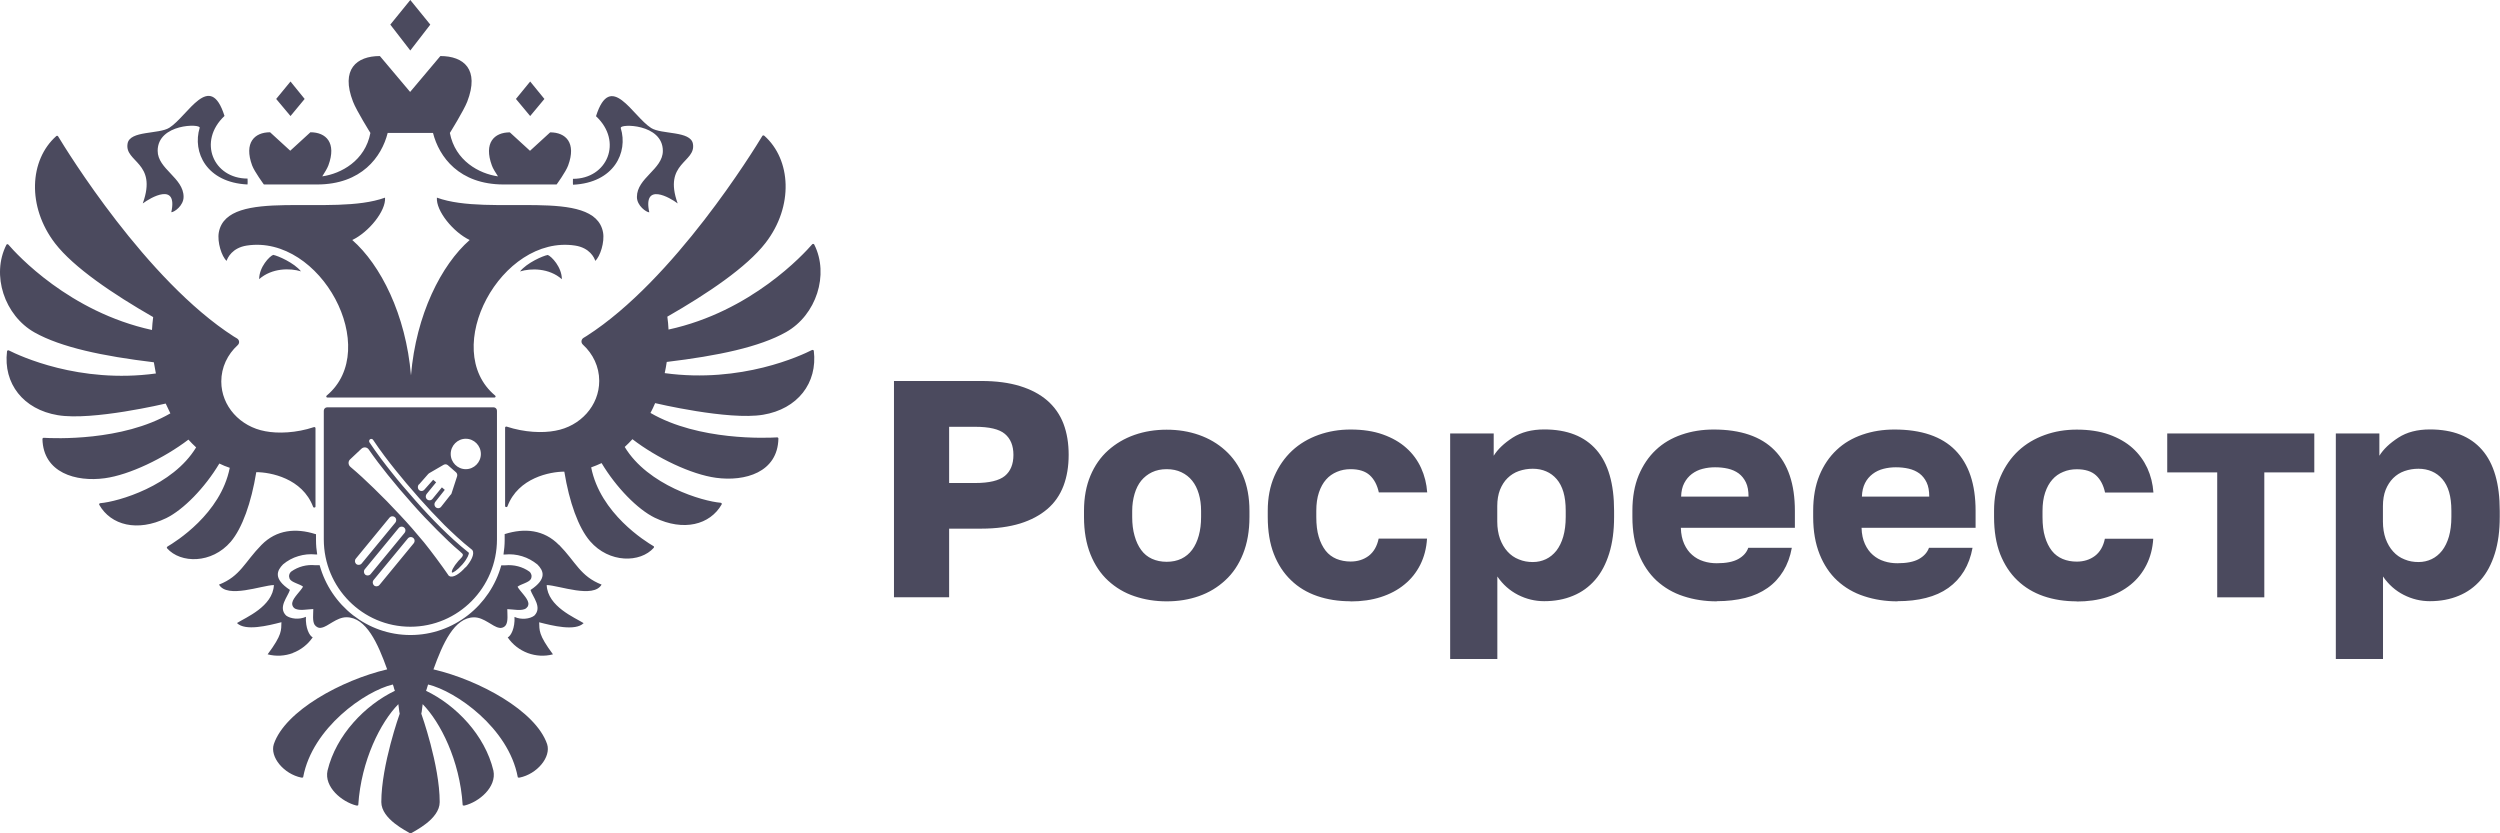 <svg width="258" height="86" viewBox="0 0 258 86" fill="none" xmlns="http://www.w3.org/2000/svg">
<g clip-path="url(#clip0_506_8)">
<path d="M92.258 61.645V39.318H101.272C102.811 39.318 104.14 39.495 105.276 39.847C106.395 40.191 107.34 40.694 108.092 41.346C108.835 41.999 109.394 42.793 109.753 43.736C110.111 44.68 110.286 45.746 110.286 46.937C110.286 48.127 110.111 49.194 109.753 50.138C109.394 51.081 108.843 51.884 108.092 52.527C107.34 53.171 106.404 53.674 105.276 54.026C104.148 54.37 102.811 54.556 101.272 54.556H97.95V61.636H92.258V61.645ZM97.95 49.847H100.634C102.085 49.847 103.108 49.6 103.703 49.115C104.288 48.63 104.586 47.907 104.586 46.946C104.586 45.985 104.288 45.27 103.703 44.777C103.117 44.283 102.085 44.045 100.634 44.045H97.95V49.847ZM120.402 62.059C119.222 62.059 118.12 61.883 117.079 61.53C116.048 61.187 115.139 60.64 114.36 59.926C113.582 59.211 112.97 58.294 112.533 57.201C112.096 56.108 111.869 54.829 111.869 53.356V52.721C111.869 51.337 112.096 50.129 112.533 49.089C112.97 48.048 113.582 47.175 114.36 46.478C115.139 45.782 116.048 45.244 117.079 44.882C118.111 44.521 119.222 44.344 120.402 44.344C121.582 44.344 122.693 44.521 123.724 44.882C124.756 45.244 125.665 45.773 126.443 46.478C127.23 47.184 127.833 48.048 128.279 49.089C128.717 50.129 128.944 51.337 128.944 52.721V53.356C128.944 54.802 128.717 56.072 128.279 57.166C127.842 58.259 127.23 59.176 126.443 59.89C125.665 60.613 124.756 61.16 123.724 61.522C122.693 61.883 121.591 62.059 120.402 62.059ZM120.402 57.977C120.97 57.977 121.477 57.871 121.923 57.659C122.36 57.448 122.736 57.139 123.034 56.733C123.331 56.328 123.558 55.843 123.715 55.27C123.873 54.697 123.952 54.062 123.952 53.356V52.721C123.952 52.087 123.873 51.496 123.715 50.967C123.558 50.429 123.331 49.979 123.034 49.609C122.736 49.238 122.369 48.947 121.923 48.736C121.486 48.524 120.97 48.418 120.402 48.418C119.834 48.418 119.326 48.524 118.881 48.736C118.443 48.947 118.067 49.247 117.77 49.609C117.473 49.979 117.246 50.429 117.088 50.967C116.931 51.505 116.843 52.087 116.843 52.721V53.356C116.843 54.079 116.922 54.723 117.088 55.296C117.246 55.869 117.473 56.354 117.77 56.76C118.067 57.166 118.435 57.465 118.881 57.668C119.326 57.871 119.834 57.977 120.402 57.977ZM139.374 62.051C138.133 62.051 136.987 61.874 135.938 61.513C134.889 61.151 133.989 60.613 133.237 59.882C132.476 59.158 131.882 58.25 131.462 57.174C131.042 56.099 130.832 54.811 130.832 53.347V52.713C130.832 51.372 131.06 50.182 131.514 49.141C131.969 48.101 132.581 47.228 133.342 46.514C134.111 45.799 135.02 45.262 136.069 44.882C137.11 44.512 138.212 44.327 139.374 44.327C140.642 44.327 141.752 44.494 142.714 44.838C143.676 45.182 144.48 45.641 145.136 46.231C145.792 46.813 146.299 47.51 146.657 48.295C147.016 49.08 147.226 49.926 147.287 50.817H142.295C142.128 50.05 141.814 49.459 141.359 49.044C140.904 48.63 140.249 48.418 139.383 48.418C138.876 48.418 138.413 48.507 137.975 48.692C137.538 48.877 137.162 49.133 136.856 49.485C136.542 49.838 136.297 50.279 136.113 50.826C135.93 51.372 135.842 52.007 135.842 52.721V53.356C135.842 54.141 135.921 54.82 136.096 55.393C136.262 55.966 136.507 56.443 136.804 56.831C137.11 57.218 137.486 57.492 137.923 57.677C138.36 57.853 138.85 57.95 139.374 57.95C140.118 57.95 140.738 57.748 141.254 57.36C141.77 56.963 142.111 56.372 142.277 55.587H147.269C147.208 56.584 146.972 57.483 146.57 58.285C146.168 59.079 145.626 59.767 144.935 60.322C144.253 60.887 143.431 61.319 142.496 61.619C141.569 61.918 140.52 62.068 139.357 62.068L139.374 62.051ZM149.656 68.02V44.733H154.15V47.034C154.57 46.355 155.226 45.738 156.109 45.165C156.992 44.6 158.085 44.318 159.37 44.318C161.73 44.318 163.523 45.023 164.747 46.425C165.971 47.828 166.574 49.926 166.574 52.713V53.347C166.574 54.776 166.408 56.028 166.067 57.121C165.726 58.215 165.245 59.123 164.616 59.846C163.986 60.569 163.226 61.125 162.334 61.486C161.451 61.857 160.454 62.042 159.361 62.042C158.408 62.042 157.508 61.821 156.659 61.389C155.803 60.948 155.094 60.322 154.526 59.493V68.011H149.656V68.02ZM158.198 58.003C158.679 58.003 159.134 57.898 159.545 57.703C159.956 57.51 160.314 57.21 160.62 56.831C160.917 56.443 161.162 55.958 161.328 55.376C161.494 54.794 161.582 54.115 161.582 53.347V52.713C161.582 51.963 161.503 51.319 161.346 50.782C161.188 50.244 160.952 49.794 160.646 49.441C160.34 49.089 159.982 48.824 159.571 48.648C159.16 48.471 158.705 48.374 158.189 48.374C157.674 48.374 157.21 48.454 156.747 48.612C156.292 48.771 155.908 49.018 155.575 49.344C155.243 49.67 154.99 50.076 154.797 50.552C154.614 51.028 154.517 51.584 154.517 52.228V53.824C154.517 54.476 154.614 55.076 154.797 55.596C154.99 56.116 155.243 56.557 155.575 56.919C155.899 57.28 156.292 57.554 156.747 57.73C157.21 57.924 157.682 58.003 158.189 58.003H158.198ZM177.171 62.059C175.947 62.059 174.801 61.883 173.735 61.53C172.668 61.187 171.75 60.64 170.963 59.926C170.185 59.203 169.573 58.294 169.127 57.201C168.69 56.108 168.463 54.829 168.463 53.356V52.721C168.463 51.319 168.681 50.094 169.11 49.053C169.547 48.013 170.133 47.14 170.884 46.434C171.628 45.729 172.519 45.209 173.542 44.856C174.565 44.503 175.667 44.327 176.847 44.327C179.628 44.327 181.726 45.041 183.125 46.461C184.532 47.88 185.232 49.97 185.232 52.713V54.467H173.464C173.481 55.129 173.604 55.684 173.813 56.143C174.023 56.601 174.294 56.98 174.635 57.271C174.976 57.571 175.361 57.783 175.807 57.924C176.244 58.065 176.707 58.127 177.171 58.127C178.124 58.127 178.858 57.986 179.383 57.695C179.907 57.404 180.257 57.016 180.423 56.531H184.917C184.751 57.448 184.454 58.25 184.034 58.938C183.614 59.626 183.081 60.208 182.417 60.675C181.752 61.142 180.991 61.486 180.108 61.707C179.225 61.927 178.246 62.042 177.171 62.042V62.059ZM173.499 51.249H180.449C180.449 50.658 180.362 50.164 180.178 49.785C179.995 49.406 179.75 49.097 179.435 48.859C179.12 48.63 178.745 48.462 178.325 48.365C177.905 48.268 177.459 48.224 176.996 48.224C176.533 48.224 176.13 48.277 175.711 48.383C175.291 48.489 174.933 48.665 174.6 48.912C174.277 49.159 174.015 49.468 173.813 49.856C173.612 50.235 173.507 50.702 173.49 51.258L173.499 51.249ZM195.82 62.059C194.596 62.059 193.45 61.883 192.384 61.53C191.317 61.187 190.39 60.64 189.612 59.926C188.834 59.211 188.222 58.294 187.785 57.201C187.348 56.108 187.12 54.829 187.12 53.356V52.721C187.12 51.319 187.339 50.094 187.767 49.053C188.196 48.013 188.79 47.14 189.542 46.434C190.285 45.729 191.177 45.209 192.2 44.856C193.223 44.503 194.325 44.327 195.505 44.327C198.285 44.327 200.384 45.041 201.783 46.461C203.181 47.88 203.881 49.97 203.881 52.713V54.467H192.113C192.13 55.129 192.253 55.684 192.462 56.143C192.672 56.601 192.943 56.98 193.284 57.271C193.625 57.571 194.01 57.783 194.456 57.924C194.893 58.065 195.348 58.127 195.811 58.127C196.764 58.127 197.498 57.986 198.023 57.695C198.548 57.404 198.897 57.016 199.072 56.531H203.566C203.4 57.448 203.103 58.25 202.683 58.938C202.263 59.626 201.721 60.208 201.066 60.675C200.41 61.142 199.641 61.486 198.757 61.707C197.874 61.936 196.895 62.042 195.82 62.042V62.059ZM192.148 51.249H199.098C199.098 50.658 199.011 50.164 198.827 49.785C198.644 49.406 198.399 49.097 198.084 48.859C197.769 48.63 197.394 48.462 196.974 48.365C196.554 48.268 196.108 48.224 195.645 48.224C195.208 48.224 194.779 48.277 194.368 48.383C193.958 48.489 193.582 48.665 193.258 48.912C192.935 49.159 192.664 49.468 192.471 49.856C192.279 50.235 192.165 50.702 192.148 51.258V51.249ZM214.329 62.059C213.087 62.059 211.942 61.883 210.893 61.522C209.852 61.16 208.952 60.622 208.191 59.89C207.431 59.167 206.845 58.259 206.416 57.183C205.997 56.099 205.787 54.82 205.787 53.356V52.721C205.787 51.381 206.014 50.191 206.469 49.15C206.924 48.11 207.536 47.237 208.296 46.523C209.066 45.808 209.966 45.27 211.015 44.891C212.064 44.512 213.157 44.336 214.32 44.336C215.588 44.336 216.69 44.503 217.66 44.847C218.613 45.191 219.426 45.65 220.082 46.24C220.729 46.822 221.236 47.519 221.603 48.304C221.962 49.089 222.171 49.935 222.233 50.826H217.24C217.074 50.058 216.76 49.468 216.305 49.053C215.85 48.639 215.194 48.427 214.329 48.427C213.822 48.427 213.35 48.515 212.921 48.7C212.484 48.877 212.108 49.141 211.802 49.494C211.487 49.847 211.243 50.288 211.059 50.834C210.875 51.381 210.788 52.016 210.788 52.73V53.365C210.788 54.15 210.867 54.829 211.042 55.402C211.208 55.975 211.452 56.451 211.75 56.839C212.056 57.227 212.432 57.501 212.869 57.686C213.306 57.871 213.804 57.959 214.32 57.959C215.055 57.959 215.684 57.756 216.2 57.368C216.716 56.972 217.065 56.381 217.223 55.596H222.215C222.154 56.592 221.918 57.492 221.516 58.294C221.114 59.097 220.572 59.776 219.89 60.331C219.199 60.895 218.386 61.328 217.45 61.627C216.515 61.927 215.466 62.077 214.303 62.077L214.329 62.059ZM228.816 61.645V48.753H223.658V44.733H238.836V48.753H233.677V61.645H228.808H228.816ZM241.057 68.02V44.733H245.551V47.034C245.97 46.355 246.626 45.738 247.509 45.165C248.392 44.591 249.485 44.318 250.77 44.318C253.131 44.318 254.923 45.023 256.147 46.425C257.371 47.828 257.974 49.926 257.974 52.713V53.347C257.974 54.776 257.808 56.028 257.467 57.121C257.126 58.215 256.646 59.123 256.016 59.846C255.387 60.569 254.626 61.125 253.734 61.486C252.851 61.857 251.854 62.042 250.761 62.042C249.808 62.042 248.908 61.821 248.06 61.389C247.212 60.957 246.495 60.322 245.926 59.493V68.011H241.057V68.02ZM249.599 58.003C250.079 58.003 250.534 57.898 250.945 57.703C251.356 57.51 251.714 57.21 252.02 56.831C252.318 56.443 252.562 55.958 252.729 55.376C252.895 54.794 252.982 54.115 252.982 53.347V52.713C252.982 51.963 252.903 51.319 252.746 50.782C252.589 50.244 252.353 49.794 252.047 49.441C251.741 49.089 251.382 48.824 250.971 48.648C250.56 48.471 250.106 48.374 249.59 48.374C249.074 48.374 248.611 48.454 248.147 48.612C247.693 48.771 247.308 49.018 246.976 49.344C246.652 49.67 246.39 50.076 246.198 50.552C246.014 51.028 245.918 51.584 245.918 52.228V53.824C245.918 54.476 246.014 55.076 246.198 55.596C246.39 56.116 246.643 56.557 246.976 56.919C247.299 57.28 247.693 57.554 248.147 57.73C248.602 57.924 249.083 58.003 249.59 58.003H249.599Z" fill="#4B4A5E"/>
<path d="M53.665 28.014C54.758 27.67 56.664 27.644 57.984 28.817C57.984 27.564 56.909 26.453 56.533 26.312C56.043 26.392 54.373 27.124 53.665 28.014ZM64.069 13.2C63.929 12.759 68.406 12.742 68.406 15.572C68.406 17.468 65.73 18.359 65.73 20.325C65.73 21.242 66.71 21.912 67.007 21.912C66.316 18.756 69.166 20.404 69.936 20.995C68.406 16.754 71.851 16.789 71.51 14.84C71.273 13.482 68.283 13.897 67.199 13.209C65.276 11.992 63.011 7.239 61.508 11.992C64.305 14.602 62.679 18.456 59.129 18.456C59.129 18.456 59.112 19.02 59.138 19.064C63.37 18.861 64.839 15.722 64.061 13.218M14.749 20.986C15.519 20.404 18.369 18.747 17.678 21.903C17.976 21.903 18.946 21.233 18.946 20.316C18.946 18.35 16.271 17.45 16.271 15.563C16.271 12.742 20.747 12.751 20.607 13.191C19.838 15.704 21.307 18.835 25.538 19.038C25.573 18.994 25.547 18.429 25.547 18.429C22.006 18.429 20.38 14.585 23.169 11.966C21.665 7.213 19.401 11.966 17.477 13.183C16.393 13.87 13.403 13.456 13.167 14.814C12.826 16.754 16.271 16.727 14.741 20.969M26.745 28.808C28.074 27.635 29.971 27.661 31.064 28.005C30.347 27.115 28.677 26.392 28.196 26.303C27.82 26.436 26.745 27.556 26.745 28.808ZM44.406 2.54L42.343 0L40.279 2.54L42.343 5.211L44.406 2.54ZM56.183 10.211L54.714 8.412L53.245 10.211L54.714 11.975L56.183 10.211ZM31.44 10.211L29.98 8.412L28.502 10.211L29.98 11.975L31.44 10.211ZM30.216 67.386C31.055 67.068 31.764 66.513 32.271 65.772C31.93 65.622 31.51 64.793 31.571 63.656C30.872 63.973 29.98 63.867 29.525 63.523C28.668 62.668 29.691 61.61 29.919 60.878C28.153 59.705 28.599 58.868 29.21 58.242C29.674 57.854 30.207 57.563 30.784 57.395C31.361 57.219 31.956 57.157 32.559 57.219H32.734C32.655 56.742 32.612 56.258 32.612 55.746V55.12H32.559C30.539 54.476 28.537 54.653 26.981 56.24C25.232 58.021 24.813 59.467 22.601 60.331C23.457 61.795 26.99 60.411 28.266 60.376C28.161 62.606 25.329 63.735 24.454 64.299C25.311 65.155 27.68 64.564 29.044 64.211C29.009 65.049 29.149 65.472 27.619 67.527C28.485 67.756 29.394 67.703 30.225 67.394M57.687 56.24C56.13 54.653 54.137 54.476 52.109 55.111H52.082V55.746C52.082 56.249 52.03 56.742 51.96 57.227H52.109C52.712 57.166 53.306 57.227 53.883 57.404C54.461 57.58 54.985 57.871 55.457 58.25C56.069 58.868 56.515 59.714 54.749 60.887C54.976 61.61 55.991 62.677 55.142 63.532C54.688 63.876 53.796 63.991 53.097 63.664C53.158 64.802 52.729 65.631 52.397 65.781C52.904 66.522 53.621 67.077 54.461 67.394C55.3 67.703 56.2 67.756 57.066 67.527C55.536 65.472 55.685 65.049 55.641 64.22C57.005 64.573 59.374 65.163 60.231 64.308C59.348 63.744 56.515 62.606 56.419 60.376C57.696 60.411 61.236 61.795 62.084 60.331C59.864 59.458 59.444 58.012 57.696 56.231M59.348 25.342C60.861 25.572 61.341 26.603 61.429 26.921C61.936 26.48 62.417 24.972 62.233 23.976C61.359 19.276 50.535 22.388 45.088 20.396C44.983 21.762 46.767 23.958 48.471 24.769C45.551 27.326 42.937 32.458 42.413 38.737C41.888 32.458 39.265 27.317 36.354 24.769C38.059 23.958 39.842 21.762 39.737 20.396C34.29 22.388 23.457 19.276 22.583 23.976C22.4 24.972 22.881 26.489 23.388 26.921C23.484 26.603 23.965 25.572 25.468 25.342C33.092 24.178 39.457 36.038 33.713 40.826C33.626 40.906 33.678 41.029 33.792 41.029H51.025C51.138 41.029 51.191 40.897 51.103 40.826C45.35 36.038 51.724 24.187 59.348 25.342ZM27.252 19.038H32.717C37.315 19.038 39.388 16.189 40.008 13.72H44.686C45.315 16.189 47.379 19.038 51.977 19.038H57.442C57.442 19.038 58.395 17.733 58.631 17.08C59.497 14.743 58.395 13.659 56.778 13.659L54.697 15.563L52.616 13.659C50.998 13.659 49.905 14.743 50.762 17.08C50.867 17.38 51.138 17.812 51.392 18.2C49.451 17.927 46.977 16.595 46.426 13.72C46.426 13.72 47.859 11.419 48.218 10.493C49.512 7.151 47.859 5.784 45.446 5.784L42.325 9.488L39.204 5.784C36.791 5.784 35.138 7.151 36.432 10.493C36.791 11.428 38.225 13.72 38.225 13.72C37.683 16.586 35.2 17.927 33.258 18.2C33.503 17.812 33.774 17.38 33.888 17.071C34.754 14.735 33.652 13.65 32.035 13.65L29.954 15.555L27.873 13.65C26.255 13.65 25.162 14.735 26.019 17.071C26.264 17.724 27.226 19.029 27.226 19.029M83.785 36.127C82.727 36.664 76.537 39.592 68.598 38.507C68.677 38.128 68.755 37.74 68.808 37.352C74.089 36.717 78.382 35.818 81.118 34.275C84.24 32.52 85.595 28.34 84.03 25.236C83.995 25.157 83.872 25.148 83.82 25.21C82.954 26.206 77.534 32.158 68.992 34.01C68.974 33.569 68.93 33.12 68.869 32.679C73.013 30.307 77.07 27.573 79.002 25.069C81.923 21.295 81.652 16.463 78.871 14.003C78.81 13.959 78.731 13.967 78.688 14.011C78.688 14.011 78.685 14.014 78.679 14.02C77.796 15.484 69.577 28.878 60.554 34.663C60.45 34.733 60.327 34.804 60.222 34.866C59.969 35.024 59.934 35.359 60.152 35.562C61.193 36.514 61.84 37.837 61.84 39.31C61.84 41.867 59.89 43.992 57.311 44.45C55.999 44.706 54.111 44.627 52.292 44.027C52.214 44.001 52.126 44.054 52.126 44.133V52.219C52.126 52.351 52.327 52.378 52.371 52.254C53.473 49.3 56.786 48.674 58.238 48.674C58.753 51.831 59.689 54.45 60.895 55.852C62.871 58.136 66.08 58.1 67.47 56.531C67.505 56.478 67.505 56.407 67.462 56.372C67.462 56.372 67.453 56.363 67.444 56.363C66.631 55.887 61.945 52.995 61.009 48.233C61.376 48.101 61.735 47.96 62.084 47.792C63.597 50.314 65.8 52.563 67.567 53.427C70.539 54.864 73.267 54.168 74.474 52.06C74.517 51.981 74.465 51.893 74.369 51.884C72.532 51.734 66.876 50.103 64.471 46.126C64.751 45.87 65.013 45.606 65.267 45.324C67.785 47.263 71.344 48.965 73.897 49.309C76.878 49.715 80.261 48.754 80.331 45.262C80.331 45.191 80.27 45.13 80.2 45.138C79.142 45.2 72.122 45.509 67.129 42.616C67.304 42.281 67.47 41.946 67.61 41.602C67.61 41.602 75.164 43.401 78.749 42.802C82.307 42.211 84.388 39.539 83.986 36.206C83.969 36.127 83.872 36.082 83.794 36.127M26.448 48.727C27.899 48.727 31.204 49.353 32.314 52.307C32.367 52.431 32.559 52.395 32.559 52.272V44.186C32.559 44.107 32.48 44.054 32.393 44.08C30.574 44.689 28.677 44.759 27.374 44.503C24.795 44.036 22.837 41.92 22.837 39.371C22.837 37.899 23.484 36.576 24.524 35.624C24.752 35.421 24.716 35.086 24.463 34.927C24.349 34.857 24.236 34.795 24.122 34.724C15.099 28.931 6.889 15.546 5.998 14.073C5.963 14.011 5.875 13.994 5.814 14.038C5.814 14.038 5.805 14.038 5.805 14.047C3.034 16.507 2.771 21.321 5.683 25.113C7.606 27.608 11.663 30.342 15.807 32.723C15.746 33.164 15.711 33.614 15.685 34.054C7.152 32.194 1.731 26.251 0.865 25.245C0.804 25.175 0.691 25.184 0.656 25.272C-0.918 28.376 0.454 32.555 3.567 34.31C6.304 35.844 10.596 36.753 15.877 37.388C15.938 37.776 16.008 38.163 16.087 38.543C8.166 39.627 1.976 36.7 0.909 36.162C0.83 36.127 0.734 36.171 0.725 36.259C0.323 39.583 2.404 42.255 5.963 42.846C9.539 43.445 17.093 41.647 17.101 41.647C17.259 41.99 17.416 42.325 17.582 42.66C12.59 45.553 5.578 45.244 4.511 45.182C4.433 45.182 4.38 45.244 4.38 45.306C4.459 48.798 7.842 49.759 10.815 49.353C13.359 49.009 16.918 47.29 19.445 45.368C19.698 45.65 19.96 45.914 20.24 46.17C17.836 50.147 12.188 51.778 10.343 51.928C10.255 51.937 10.203 52.034 10.247 52.104C11.453 54.212 14.181 54.908 17.154 53.471C18.92 52.607 21.123 50.367 22.636 47.837C22.985 48.013 23.344 48.154 23.711 48.278C22.776 53.03 18.089 55.931 17.276 56.407C17.224 56.443 17.198 56.513 17.233 56.566C17.233 56.566 17.233 56.575 17.241 56.584C18.64 58.162 21.849 58.197 23.816 55.905C25.005 54.494 25.932 51.884 26.448 48.727ZM44.73 69.088C45.682 66.442 46.88 63.709 48.935 63.709C49.949 63.709 50.841 64.679 51.497 64.784C51.636 64.82 51.776 64.802 51.908 64.749C52.039 64.696 52.152 64.599 52.222 64.476C52.45 64.079 52.353 63.365 52.353 62.862C53.088 62.897 53.656 63.038 54.137 62.862C54.268 62.818 54.373 62.721 54.452 62.606C54.522 62.483 54.548 62.342 54.522 62.21C54.443 61.698 53.656 61.01 53.411 60.552C53.726 60.279 54.609 60.12 54.793 59.741C54.854 59.608 54.871 59.467 54.845 59.335C54.81 59.203 54.74 59.079 54.635 58.991C53.919 58.48 53.035 58.259 52.161 58.339H51.733C50.596 62.474 46.828 65.534 42.36 65.534C37.892 65.534 34.133 62.474 32.987 58.33H32.533C31.659 58.242 30.776 58.471 30.059 58.982C29.954 59.07 29.875 59.194 29.849 59.326C29.814 59.458 29.84 59.599 29.892 59.732C30.076 60.111 30.959 60.27 31.274 60.543C31.029 61.002 30.242 61.681 30.163 62.201C30.137 62.333 30.163 62.474 30.233 62.598C30.303 62.712 30.408 62.809 30.548 62.853C31.029 63.03 31.589 62.889 32.332 62.853C32.332 63.347 32.227 64.079 32.463 64.467C32.542 64.59 32.647 64.679 32.778 64.74C32.909 64.802 33.049 64.811 33.189 64.776C33.836 64.67 34.736 63.7 35.75 63.7C37.805 63.7 39.003 66.424 39.956 69.079C35.27 70.181 29.429 73.347 28.258 76.794C27.829 78.117 29.28 79.88 31.108 80.251C31.116 80.251 31.125 80.251 31.143 80.251C31.213 80.251 31.291 80.251 31.291 80.18C32.236 75.119 37.682 71.309 40.541 70.639C40.681 70.992 40.611 70.93 40.751 71.292C37.683 72.764 34.684 75.851 33.801 79.528C33.433 81.212 35.27 82.755 36.791 83.134C36.8 83.134 36.808 83.134 36.826 83.134C36.896 83.134 36.974 83.134 36.974 83.064C37.272 78.461 39.291 74.519 41.11 72.668C41.171 73.02 41.18 73.373 41.25 73.655C41.25 73.655 39.352 78.955 39.352 82.773C39.352 84.536 41.984 85.771 42.343 86.009C42.343 86.009 42.351 86.009 42.369 86C42.369 86 42.378 86 42.386 86.009C42.736 85.78 45.377 84.545 45.377 82.773C45.377 78.946 43.479 73.655 43.479 73.655C43.549 73.382 43.558 73.02 43.619 72.668C45.438 74.519 47.457 78.47 47.746 83.064C47.746 83.134 47.816 83.134 47.895 83.134C47.895 83.134 47.921 83.134 47.929 83.134C49.451 82.764 51.269 81.221 50.92 79.528C50.045 75.851 47.038 72.764 43.969 71.292C44.109 70.93 44.047 70.992 44.179 70.639C47.038 71.318 52.485 75.128 53.429 80.18C53.429 80.251 53.499 80.251 53.578 80.251C53.578 80.251 53.595 80.251 53.612 80.251C55.44 79.88 56.891 78.117 56.463 76.794C55.291 73.355 49.451 70.19 44.764 69.088M50.946 42.035H33.766C33.573 42.035 33.416 42.193 33.416 42.387V55.667C33.416 60.649 37.42 64.679 42.351 64.679C47.282 64.679 51.287 60.64 51.287 55.667V42.387C51.287 42.193 51.129 42.035 50.937 42.035H50.946ZM43.243 49.997L44.126 48.992L44.196 48.912C44.196 48.912 44.257 48.851 44.292 48.833L45.779 47.969C45.919 47.889 46.093 47.898 46.216 48.004L47.055 48.736C47.178 48.842 47.221 49.009 47.169 49.168L46.592 50.94C46.592 50.94 46.583 50.976 46.566 50.993L46.513 51.055H46.504L45.525 52.298C45.368 52.501 45.062 52.492 44.913 52.29C44.808 52.148 44.808 51.946 44.913 51.805L45.901 50.552L45.604 50.297L44.625 51.496C44.45 51.699 44.135 51.672 43.995 51.443C43.908 51.302 43.925 51.108 44.03 50.976L45.009 49.776L44.703 49.512L43.785 50.544C43.602 50.746 43.278 50.702 43.156 50.447C43.156 50.447 43.156 50.447 43.156 50.438C43.094 50.279 43.121 50.112 43.226 49.988L43.243 49.997ZM36.764 58.215C36.607 58.065 36.581 57.818 36.721 57.651L40.192 53.427C40.375 53.198 40.734 53.251 40.856 53.506C40.856 53.506 40.856 53.506 40.856 53.515C40.917 53.656 40.891 53.824 40.795 53.938L37.324 58.153C37.184 58.321 36.931 58.347 36.764 58.206V58.215ZM37.691 59.309C37.534 59.159 37.508 58.912 37.648 58.744L41.145 54.494C41.328 54.265 41.687 54.318 41.809 54.573C41.87 54.714 41.844 54.882 41.748 54.997L38.251 59.247C38.111 59.414 37.857 59.441 37.691 59.3V59.309ZM42.684 56.081L39.16 60.367C39.02 60.534 38.767 60.561 38.601 60.42C38.443 60.27 38.417 60.023 38.557 59.855L42.089 55.57C42.273 55.34 42.631 55.393 42.754 55.649C42.815 55.79 42.788 55.958 42.692 56.072L42.684 56.081ZM48.034 58.541C47.484 59.176 46.767 59.679 46.373 59.45C46.356 59.441 46.33 59.423 46.312 59.406C46.303 59.406 46.286 59.388 46.26 59.353C46.26 59.353 46.26 59.344 46.251 59.335C46.251 59.335 46.251 59.335 46.251 59.326C45.63 58.409 44.441 56.813 43.768 55.984C42.955 54.997 42.115 54.035 41.241 53.11C40.375 52.175 39.484 51.258 38.566 50.376C37.788 49.618 36.992 48.877 36.153 48.172C35.925 47.969 35.908 47.616 36.126 47.413L37.307 46.302C37.534 46.099 37.875 46.135 38.05 46.382C38.67 47.281 39.335 48.154 40.017 49.001C40.813 49.997 41.643 50.967 42.491 51.919C43.331 52.88 44.214 53.806 45.114 54.706C45.884 55.473 46.662 56.24 47.501 56.937C47.527 56.954 47.545 56.972 47.562 56.998L47.702 57.122C47.947 57.333 47.475 57.686 47.309 57.88C46.758 58.515 46.566 58.965 46.644 59.088C46.723 59.132 47.16 58.885 47.72 58.25C48.27 57.615 48.419 57.139 48.384 57.042C47.282 56.169 46.286 55.226 45.543 54.494C44.607 53.568 43.724 52.625 42.911 51.699C41.923 50.579 41.127 49.653 40.428 48.762C39.763 47.934 38.907 46.822 38.128 45.65C38.059 45.544 38.093 45.403 38.19 45.332C38.295 45.262 38.434 45.288 38.504 45.394C39.274 46.558 40.122 47.651 40.786 48.48C41.486 49.353 42.264 50.279 43.252 51.399C44.065 52.316 44.939 53.251 45.857 54.177C46.6 54.9 47.589 55.852 48.69 56.716C48.725 56.734 48.751 56.769 48.76 56.795C49.005 57.175 48.603 57.942 48.052 58.559L48.034 58.541ZM48.069 48.419C47.212 48.419 46.513 47.713 46.513 46.849C46.513 45.985 47.212 45.279 48.069 45.279C48.926 45.279 49.626 45.985 49.626 46.849C49.626 47.713 48.926 48.419 48.069 48.419Z" fill="#4B4A5E"/>
</g>
<defs>
<clipPath id="clip0_506_8">
<rect width="258" height="86" fill="white"/>
</clipPath>
</defs>
</svg>
